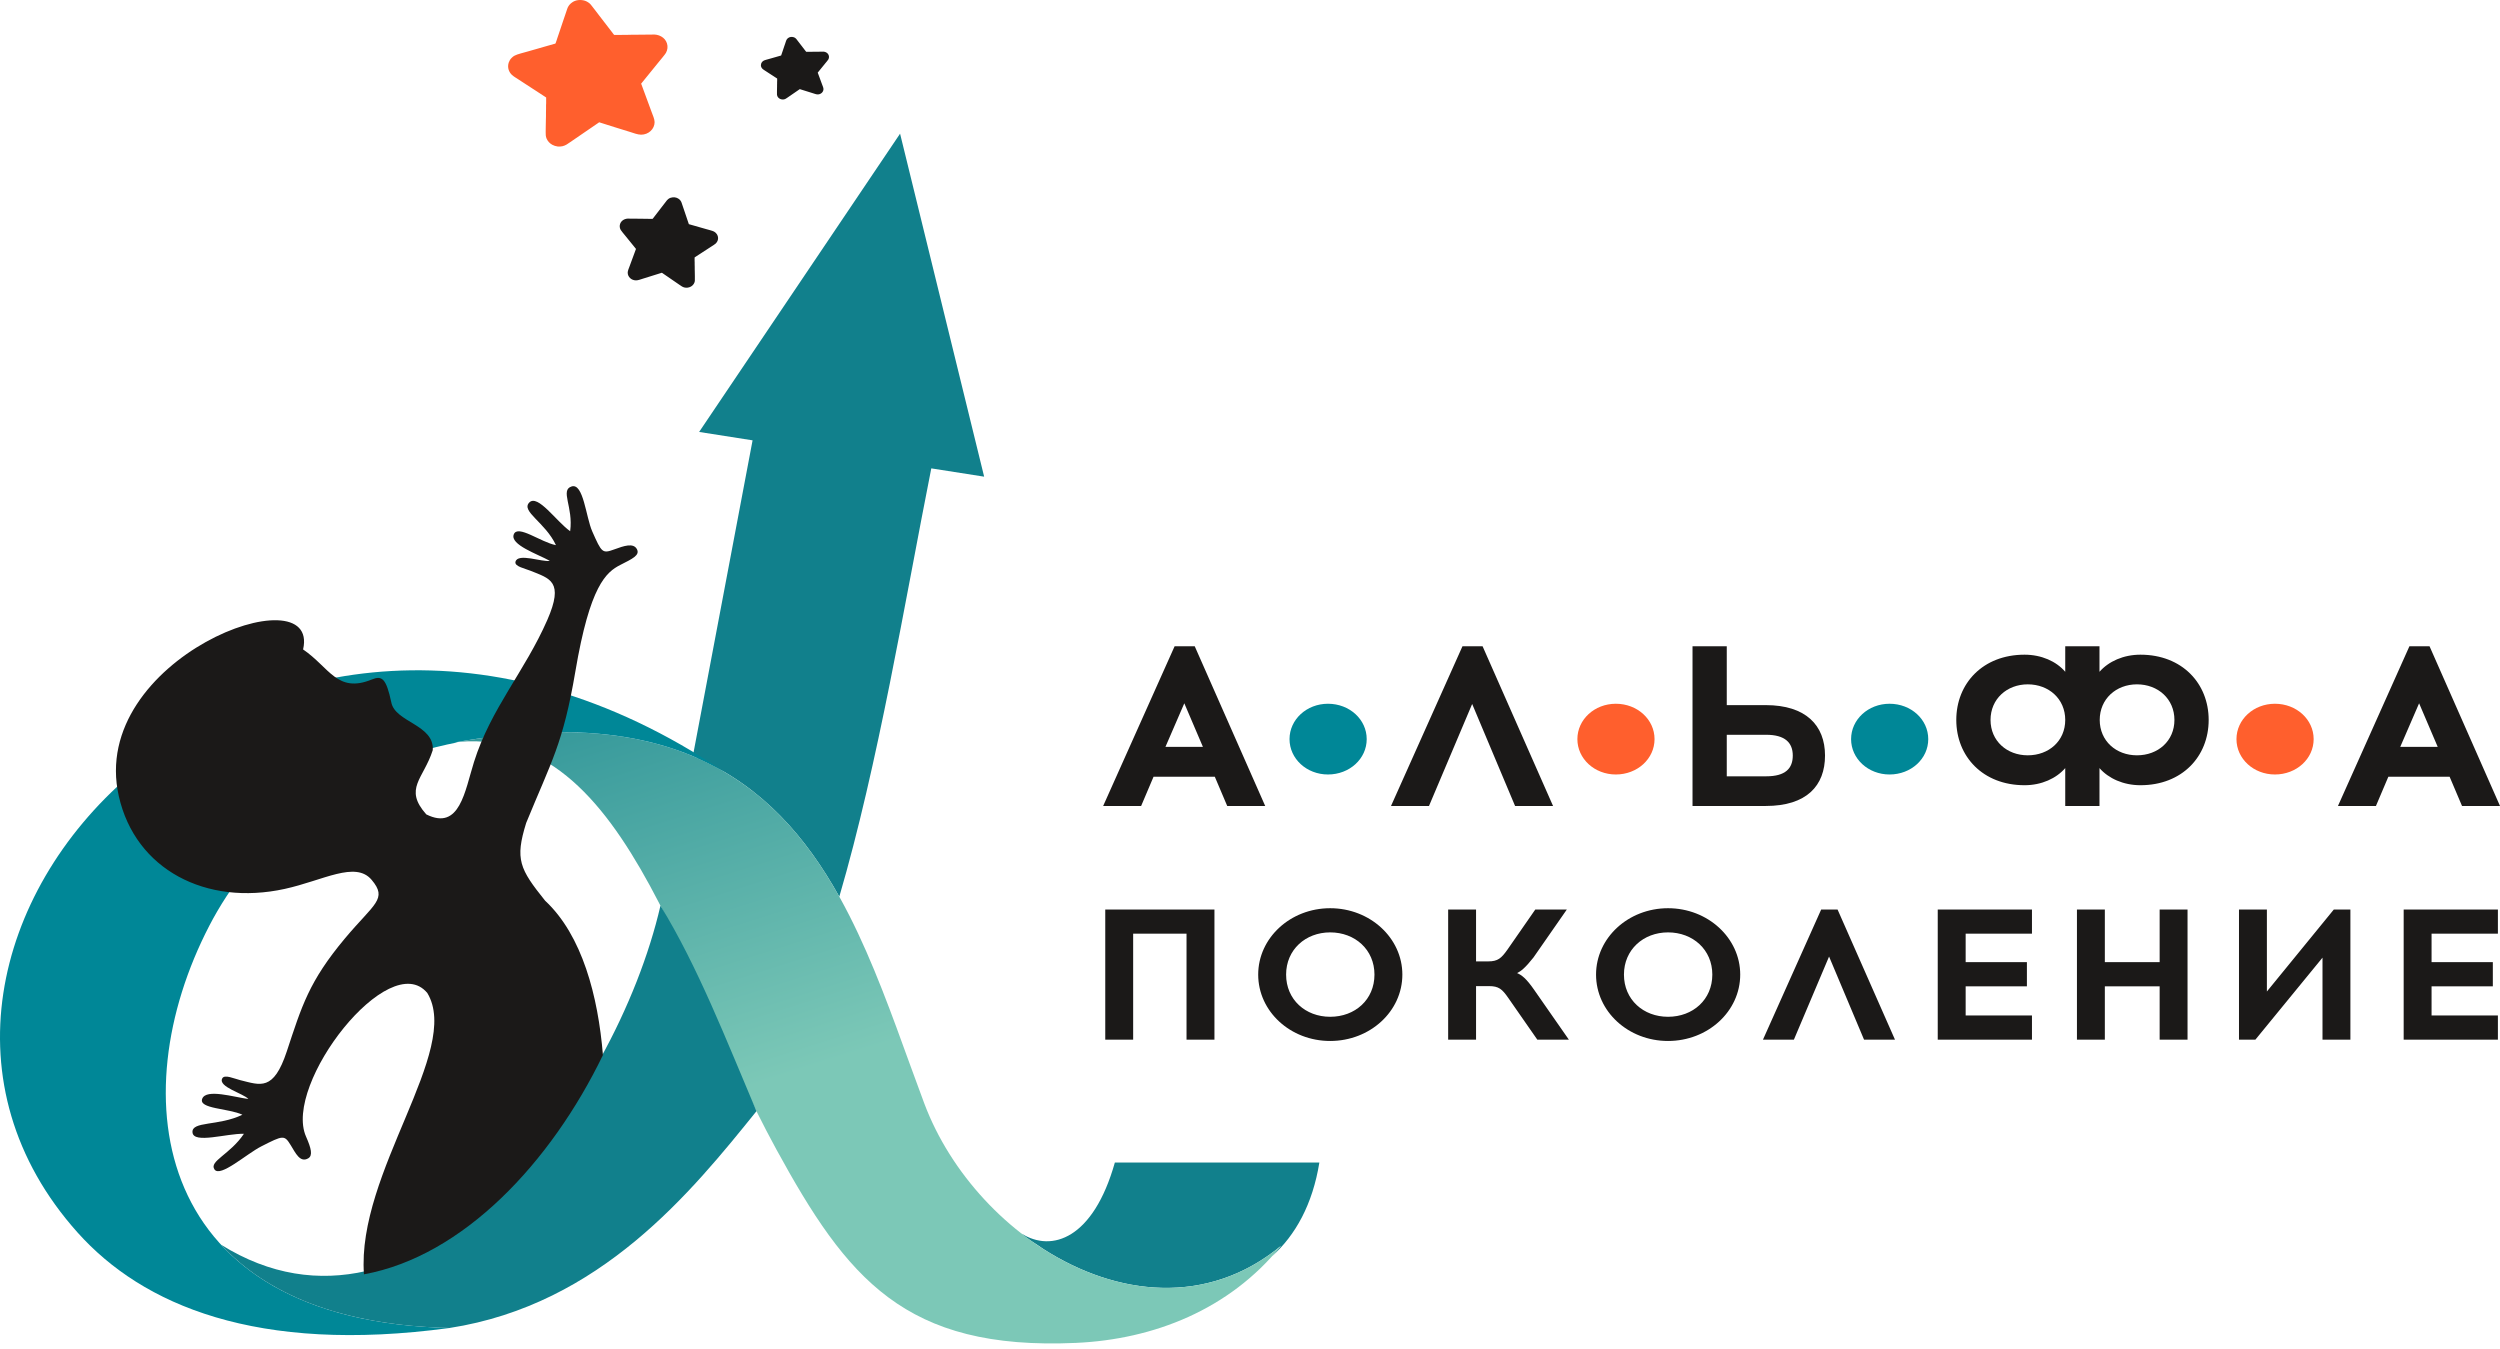 <?xml version="1.0" encoding="UTF-8"?> <svg xmlns="http://www.w3.org/2000/svg" width="126" height="68" viewBox="0 0 126 68" fill="none"> <path d="M49.601 24.024L45.364 6.737L35.236 21.77L37.93 22.193L34.944 37.982C35.01 38.059 35.077 38.134 35.145 38.208C38.442 39.66 40.633 42.197 42.301 45.193C44.258 38.51 45.598 30.362 46.937 23.606L49.601 24.024Z" fill="url(#paint0_linear_0_129)"></path> <path d="M51.476 62.166C53.015 63.144 55.108 62.427 56.189 58.592C59.625 58.592 63.06 58.592 66.496 58.592C66.155 60.703 65.289 62.255 64.111 63.315C64.266 63.144 64.418 62.969 64.566 62.786C60.857 65.855 56.286 65.32 52.585 62.95C52.234 62.695 51.795 62.46 51.476 62.166Z" fill="url(#paint1_linear_0_129)"></path> <path d="M64.566 62.786C58.178 68.071 49.233 62.669 46.583 55.611C42.803 45.542 40.026 33.433 20.95 37.824C31.059 34.7 33.716 48.033 39.127 57.927C42.684 64.432 45.594 68.071 54.23 67.682C58.156 67.505 61.962 66 64.566 62.786Z" fill="url(#paint2_linear_0_129)"></path> <path d="M22.653 66.931C12.931 68.249 7.177 65.767 3.916 62.126C-9.286 47.383 13.242 23.163 36.506 38.902L36.5 38.9C33.015 36.859 28.141 36.169 20.95 37.824C21.715 37.588 22.432 37.453 23.107 37.407C16.782 38.598 12.612 42.675 10.546 46.664C6.087 55.274 7.646 66.584 22.653 66.93V66.931Z" fill="url(#paint3_linear_0_129)"></path> <path d="M38.126 56.004C36.597 52.399 35.174 48.723 33.287 45.647C31.003 55.537 21.036 68.906 11.145 62.736C13.392 65.173 17.102 66.803 22.653 66.931C30.271 65.753 34.865 60.049 38.126 56.004Z" fill="url(#paint4_linear_0_129)"></path> <path fill-rule="evenodd" clip-rule="evenodd" d="M30.388 53.176C30.144 50.209 29.345 47.138 27.474 45.395C26.189 43.792 25.947 43.318 26.519 41.477C27.784 38.386 28.38 37.493 28.997 33.85C29.73 29.512 30.548 28.837 31.268 28.47C31.872 28.163 32.261 27.985 32.102 27.681C31.925 27.341 31.431 27.518 30.965 27.688C30.358 27.909 30.328 27.866 29.849 26.782C29.529 26.057 29.406 24.33 28.81 24.517C28.214 24.703 28.906 25.561 28.736 26.773C28.049 26.291 27.102 24.883 26.674 25.328C26.245 25.773 27.483 26.326 28.02 27.476C27.253 27.33 26.087 26.416 25.893 26.936C25.699 27.456 27.087 27.922 27.711 28.266C27.347 28.347 26.089 27.848 25.979 28.317C25.924 28.55 26.45 28.649 26.742 28.768C27.708 29.162 28.443 29.288 27.581 31.254C26.452 33.83 24.735 35.717 23.891 38.399C23.428 39.868 23.172 41.889 21.485 41.045C20.327 39.742 21.348 39.261 21.81 37.809C21.902 36.52 19.906 36.405 19.721 35.394C19.463 34.192 19.254 34.036 18.741 34.246C16.992 34.96 16.606 33.637 15.276 32.732C16.172 28.829 4.41 33.164 5.989 40.132C6.826 43.829 10.381 45.671 14.35 44.801C16.286 44.377 17.915 43.375 18.731 44.345C19.548 45.314 18.866 45.529 17.391 47.289C15.563 49.472 15.209 50.713 14.455 52.989C13.784 55.016 13.125 54.69 12.105 54.439C11.796 54.363 11.319 54.136 11.203 54.349C10.967 54.778 12.288 55.116 12.516 55.389C11.795 55.297 10.397 54.858 10.193 55.374C9.988 55.891 11.52 55.853 12.217 56.182C11.014 56.767 9.643 56.494 9.702 57.077C9.761 57.659 11.43 57.121 12.294 57.143C11.598 58.184 10.521 58.525 10.811 58.941C11.101 59.358 12.422 58.158 13.166 57.779C14.279 57.212 14.332 57.196 14.653 57.718C14.9 58.119 15.124 58.617 15.534 58.38C15.775 58.24 15.684 57.873 15.424 57.284C14.254 54.639 19.623 47.742 21.537 50.048C23.284 52.937 17.961 59.1 18.344 64.226C23.332 63.313 27.756 58.609 30.388 53.176Z" fill="#1B1918"></path> <path fill-rule="evenodd" clip-rule="evenodd" d="M58.138 39.149H61.227L61.852 40.621H63.766L60.214 32.571H59.201L55.599 40.621H57.513L58.138 39.149ZM59.689 35.446L60.627 37.643H58.738L59.689 35.446Z" fill="#1B1918"></path> <path fill-rule="evenodd" clip-rule="evenodd" d="M74.197 35.48L76.36 40.621H78.274L74.722 32.571H73.709L70.107 40.621H72.021L74.197 35.48Z" fill="#1B1918"></path> <path fill-rule="evenodd" clip-rule="evenodd" d="M87.029 35.538V32.571H85.303V40.621H88.992C91.056 40.621 91.981 39.598 91.981 38.08C91.981 36.562 91.019 35.538 88.992 35.538H87.029ZM87.029 39.126V37.033H89.017C89.955 37.033 90.356 37.424 90.356 38.08C90.356 38.724 89.993 39.126 89.017 39.126H87.029Z" fill="#1B1918"></path> <path fill-rule="evenodd" clip-rule="evenodd" d="M107.877 32.996C107.027 32.996 106.277 33.33 105.814 33.859V32.571H104.088V33.859C103.638 33.33 102.887 32.996 102.037 32.996C99.936 32.996 98.597 34.446 98.597 36.285C98.597 38.126 99.936 39.575 102.037 39.575C102.9 39.575 103.638 39.23 104.088 38.712V40.621H105.814V38.712C106.264 39.23 107.015 39.575 107.877 39.575C109.979 39.575 111.317 38.126 111.317 36.285C111.317 34.446 109.979 32.996 107.877 32.996ZM102.199 38.068C101.149 38.068 100.323 37.344 100.323 36.285C100.323 35.227 101.149 34.491 102.199 34.491C103.263 34.491 104.088 35.227 104.088 36.285C104.088 37.344 103.263 38.068 102.199 38.068ZM107.702 38.068C106.652 38.068 105.826 37.344 105.826 36.285C105.826 35.227 106.652 34.491 107.702 34.491C108.766 34.491 109.591 35.227 109.591 36.285C109.591 37.344 108.766 38.068 107.702 38.068Z" fill="#1B1918"></path> <path d="M81.438 35.469C80.363 35.469 79.5 36.263 79.5 37.252C79.5 38.241 80.363 39.034 81.438 39.034C82.526 39.034 83.389 38.241 83.389 37.252C83.389 36.263 82.526 35.469 81.438 35.469Z" fill="url(#paint5_linear_0_129)"></path> <path d="M95.233 35.469C94.158 35.469 93.295 36.263 93.295 37.252C93.295 38.241 94.158 39.034 95.233 39.034C96.322 39.034 97.184 38.241 97.184 37.252C97.184 36.263 96.322 35.469 95.233 35.469Z" fill="url(#paint6_linear_0_129)"></path> <path d="M114.656 35.469C113.581 35.469 112.718 36.263 112.718 37.252C112.718 38.241 113.581 39.034 114.656 39.034C115.745 39.034 116.608 38.241 116.608 37.252C116.608 36.263 115.745 35.469 114.656 35.469Z" fill="url(#paint7_linear_0_129)"></path> <path d="M66.93 35.469C65.855 35.469 64.992 36.263 64.992 37.252C64.992 38.241 65.855 39.034 66.93 39.034C68.019 39.034 68.882 38.241 68.882 37.252C68.882 36.263 68.019 35.469 66.93 35.469Z" fill="url(#paint8_linear_0_129)"></path> <path fill-rule="evenodd" clip-rule="evenodd" d="M120.372 39.149H123.461L124.086 40.621H126L122.448 32.571H121.435L117.833 40.621H119.747L120.372 39.149ZM121.923 35.446L122.861 37.643H120.972L121.923 35.446Z" fill="#1B1918"></path> <path fill-rule="evenodd" clip-rule="evenodd" d="M61.208 52.399V45.839H55.705V52.399H57.111V47.058H59.801V52.399H61.208ZM67.041 45.774C65.034 45.774 63.413 47.273 63.413 49.119C63.413 50.975 65.034 52.465 67.041 52.465C69.049 52.465 70.679 50.975 70.679 49.119C70.679 47.273 69.049 45.774 67.041 45.774ZM67.041 46.992C68.295 46.992 69.273 47.864 69.273 49.119C69.273 50.384 68.295 51.246 67.041 51.246C65.798 51.246 64.82 50.384 64.82 49.119C64.82 47.864 65.798 46.992 67.041 46.992ZM77.481 52.399H79.071L77.328 49.897C76.921 49.307 76.686 49.138 76.462 49.044C76.656 48.95 76.88 48.773 77.287 48.257L78.969 45.839H77.379L75.973 47.864C75.667 48.295 75.494 48.454 75.005 48.454H74.393V45.839H72.987V52.399H74.393V49.7H75.046C75.535 49.7 75.708 49.85 76.014 50.291L77.481 52.399ZM84.069 45.774C82.061 45.774 80.441 47.273 80.441 49.119C80.441 50.975 82.061 52.465 84.069 52.465C86.076 52.465 87.707 50.975 87.707 49.119C87.707 47.273 86.076 45.774 84.069 45.774ZM84.069 46.992C85.322 46.992 86.301 47.864 86.301 49.119C86.301 50.384 85.322 51.246 84.069 51.246C82.826 51.246 81.847 50.384 81.847 49.119C81.847 47.864 82.826 46.992 84.069 46.992ZM92.185 48.21L93.948 52.399H95.507L92.613 45.839H91.788L88.853 52.399H90.412L92.185 48.21ZM99.069 48.491V47.058H102.411V45.839H97.662V52.399H102.411V51.181H99.069V49.71H102.156V48.491H99.069ZM110.252 52.399V45.839H108.846V48.491H106.084V45.839H104.678V52.399H106.084V49.71H108.846V52.399H110.252ZM118.46 52.399V45.839H117.625L114.251 49.972V45.839H112.845V52.399H113.671L117.054 48.266V52.399H118.46ZM122.551 48.491V47.058H125.894V45.839H121.145V52.399H125.894V51.181H122.551V49.71H125.639V48.491H122.551Z" fill="#1B1918"></path> <path fill-rule="evenodd" clip-rule="evenodd" d="M27.526 4.914V5.202C27.526 5.239 27.521 5.265 27.521 5.296C27.521 5.361 27.521 5.425 27.521 5.49C27.521 5.558 27.516 5.615 27.517 5.678C27.517 5.742 27.517 5.807 27.517 5.871C27.517 5.939 27.512 5.991 27.512 6.06C27.512 6.262 27.495 6.652 27.507 6.823C27.511 6.875 27.529 6.939 27.546 6.98C27.602 7.113 27.701 7.223 27.833 7.296C27.914 7.341 28.011 7.372 28.109 7.384C28.18 7.392 28.277 7.385 28.346 7.37C28.504 7.336 28.62 7.246 28.746 7.159L30.137 6.206C30.158 6.191 30.178 6.176 30.198 6.163C30.242 6.183 31.672 6.625 31.755 6.65C31.921 6.701 32.136 6.788 32.313 6.788C32.684 6.788 32.992 6.506 32.992 6.154C32.992 6.004 32.896 5.796 32.844 5.653L32.337 4.277C32.331 4.262 32.321 4.233 32.313 4.218C32.326 4.201 32.343 4.182 32.357 4.164C32.373 4.145 32.386 4.127 32.403 4.107L33.211 3.112C33.282 3.025 33.523 2.74 33.564 2.664C33.646 2.512 33.666 2.35 33.615 2.186C33.518 1.878 33.188 1.707 32.845 1.743L32.221 1.748C32.146 1.748 32.086 1.752 32.015 1.752C31.945 1.752 31.875 1.752 31.805 1.752C31.733 1.752 31.675 1.757 31.6 1.757C31.53 1.757 31.46 1.757 31.39 1.757C31.352 1.757 31.332 1.762 31.292 1.761H30.96C30.945 1.761 30.871 1.656 30.863 1.644L30.203 0.787C30.062 0.603 29.925 0.418 29.779 0.237C29.75 0.201 29.707 0.161 29.667 0.134C29.611 0.096 29.554 0.06 29.487 0.039C29.26 -0.033 29.005 -0.007 28.824 0.13C28.802 0.147 28.787 0.16 28.764 0.178C28.731 0.203 28.686 0.262 28.662 0.295C28.6 0.382 28.576 0.491 28.537 0.597L28.484 0.755C28.452 0.862 28.411 0.967 28.375 1.074L28.161 1.711C28.142 1.764 28.123 1.817 28.106 1.872C28.094 1.909 28.008 2.177 27.998 2.19C27.985 2.205 27.935 2.212 27.915 2.218L27.483 2.341C27.311 2.395 27.135 2.438 26.962 2.491C26.933 2.5 26.901 2.509 26.876 2.515L26.615 2.59C26.429 2.647 26.067 2.728 25.938 2.803C25.904 2.822 25.87 2.842 25.842 2.867C25.836 2.873 25.834 2.876 25.827 2.881L25.786 2.919C25.716 2.984 25.672 3.065 25.64 3.153C25.618 3.212 25.615 3.259 25.609 3.335C25.605 3.382 25.622 3.476 25.635 3.514C25.67 3.616 25.722 3.702 25.803 3.777C25.9 3.866 26.017 3.927 26.126 4.001L26.858 4.478C26.904 4.507 26.946 4.536 26.993 4.565L27.124 4.651C27.147 4.666 27.167 4.679 27.19 4.693L27.393 4.826C27.416 4.84 27.436 4.854 27.459 4.869C27.467 4.874 27.526 4.911 27.526 4.914Z" fill="#FF5F2D"></path> <path fill-rule="evenodd" clip-rule="evenodd" d="M39.169 3.959V4.082C39.169 4.098 39.166 4.108 39.166 4.122C39.166 4.149 39.166 4.177 39.166 4.204C39.166 4.233 39.164 4.258 39.164 4.285C39.164 4.312 39.164 4.34 39.164 4.367C39.164 4.396 39.162 4.419 39.162 4.448C39.162 4.534 39.155 4.701 39.16 4.774C39.162 4.796 39.17 4.823 39.177 4.841C39.201 4.898 39.243 4.945 39.3 4.976C39.334 4.995 39.376 5.009 39.417 5.013C39.448 5.017 39.489 5.014 39.519 5.008C39.586 4.993 39.636 4.955 39.69 4.918L40.283 4.51C40.293 4.504 40.301 4.497 40.31 4.492C40.329 4.5 40.939 4.689 40.974 4.7C41.046 4.722 41.138 4.759 41.213 4.759C41.371 4.759 41.503 4.639 41.503 4.488C41.503 4.424 41.462 4.335 41.44 4.274L41.223 3.687C41.221 3.68 41.216 3.668 41.213 3.661C41.218 3.654 41.226 3.646 41.232 3.638C41.239 3.63 41.244 3.623 41.251 3.614L41.596 3.189C41.627 3.152 41.73 3.03 41.747 2.998C41.782 2.933 41.791 2.864 41.769 2.794C41.727 2.662 41.587 2.589 41.44 2.604L41.173 2.607C41.142 2.607 41.116 2.608 41.086 2.608C41.056 2.608 41.026 2.608 40.996 2.608C40.965 2.608 40.94 2.61 40.908 2.61C40.879 2.61 40.849 2.61 40.819 2.61C40.803 2.61 40.794 2.612 40.777 2.612H40.635C40.629 2.612 40.597 2.567 40.593 2.562L40.312 2.196C40.252 2.117 40.193 2.039 40.131 1.961C40.118 1.946 40.1 1.929 40.083 1.917C40.059 1.901 40.035 1.886 40.006 1.877C39.909 1.846 39.8 1.857 39.723 1.915C39.713 1.923 39.707 1.928 39.697 1.936C39.683 1.947 39.664 1.972 39.654 1.986C39.627 2.023 39.617 2.07 39.6 2.115L39.578 2.183C39.564 2.228 39.547 2.273 39.531 2.319L39.44 2.591C39.432 2.613 39.423 2.636 39.416 2.66C39.411 2.676 39.374 2.79 39.37 2.796C39.365 2.802 39.343 2.805 39.335 2.807L39.15 2.86C39.076 2.883 39.001 2.901 38.927 2.924C38.915 2.928 38.901 2.931 38.891 2.934L38.779 2.966C38.7 2.991 38.545 3.025 38.49 3.057C38.476 3.065 38.461 3.074 38.449 3.085C38.447 3.087 38.446 3.088 38.443 3.09L38.425 3.107C38.395 3.134 38.377 3.169 38.363 3.207C38.354 3.232 38.352 3.252 38.35 3.284C38.348 3.305 38.355 3.345 38.361 3.361C38.376 3.405 38.398 3.441 38.433 3.473C38.474 3.511 38.524 3.537 38.57 3.569L38.883 3.773C38.903 3.785 38.921 3.797 38.941 3.81L38.997 3.846C39.007 3.853 39.015 3.858 39.025 3.865L39.112 3.921C39.122 3.927 39.13 3.933 39.14 3.939C39.143 3.942 39.169 3.957 39.169 3.959L39.169 3.959Z" fill="#1B1918"></path> <path fill-rule="evenodd" clip-rule="evenodd" d="M35.008 12.976V13.153C35.008 13.176 35.011 13.192 35.011 13.211C35.011 13.251 35.011 13.291 35.011 13.331C35.011 13.373 35.014 13.408 35.014 13.447C35.014 13.486 35.014 13.526 35.014 13.566C35.014 13.608 35.017 13.64 35.017 13.682C35.017 13.807 35.027 14.048 35.02 14.153C35.018 14.185 35.006 14.225 34.995 14.25C34.961 14.332 34.9 14.4 34.819 14.445C34.769 14.473 34.709 14.492 34.648 14.499C34.605 14.505 34.545 14.5 34.502 14.491C34.404 14.47 34.333 14.414 34.255 14.361L33.397 13.772C33.384 13.763 33.372 13.754 33.359 13.746C33.332 13.758 32.45 14.031 32.399 14.046C32.296 14.078 32.163 14.131 32.054 14.131C31.826 14.131 31.636 13.958 31.636 13.741C31.636 13.648 31.695 13.52 31.727 13.431L32.04 12.582C32.043 12.573 32.05 12.555 32.054 12.546C32.047 12.535 32.036 12.524 32.027 12.513C32.018 12.501 32.009 12.49 31.999 12.478L31.501 11.864C31.457 11.81 31.308 11.634 31.283 11.587C31.232 11.493 31.219 11.394 31.251 11.292C31.311 11.102 31.514 10.997 31.726 11.019L32.112 11.022C32.158 11.022 32.194 11.025 32.238 11.025C32.281 11.025 32.325 11.025 32.368 11.025C32.413 11.025 32.448 11.027 32.494 11.027C32.538 11.027 32.581 11.027 32.624 11.027C32.647 11.027 32.659 11.03 32.684 11.03H32.889C32.898 11.03 32.944 10.965 32.949 10.958L33.356 10.429C33.443 10.315 33.528 10.201 33.618 10.09C33.636 10.067 33.662 10.043 33.687 10.026C33.721 10.002 33.757 9.981 33.798 9.968C33.938 9.923 34.095 9.939 34.207 10.023C34.221 10.034 34.23 10.042 34.244 10.053C34.265 10.069 34.292 10.105 34.307 10.126C34.345 10.179 34.361 10.246 34.384 10.312L34.417 10.409C34.437 10.475 34.462 10.54 34.484 10.606L34.617 10.999C34.628 11.031 34.64 11.065 34.65 11.098C34.658 11.121 34.71 11.287 34.717 11.295C34.725 11.304 34.755 11.308 34.768 11.312L35.035 11.388C35.141 11.421 35.249 11.447 35.356 11.48C35.374 11.486 35.394 11.491 35.409 11.495L35.57 11.541C35.685 11.576 35.908 11.627 35.988 11.672C36.008 11.684 36.03 11.697 36.047 11.713C36.05 11.716 36.052 11.718 36.056 11.721L36.081 11.744C36.125 11.784 36.152 11.834 36.172 11.889C36.185 11.925 36.187 11.954 36.191 12.001C36.193 12.03 36.182 12.088 36.175 12.111C36.153 12.175 36.121 12.228 36.071 12.274C36.011 12.329 35.939 12.366 35.872 12.412L35.42 12.706C35.392 12.724 35.366 12.742 35.337 12.76L35.256 12.813C35.242 12.822 35.23 12.83 35.215 12.839L35.09 12.921C35.076 12.93 35.064 12.938 35.049 12.947C35.044 12.95 35.008 12.973 35.008 12.976L35.008 12.976Z" fill="#1B1918"></path> <defs> <linearGradient id="paint0_linear_0_129" x1="-19.673" y1="24.025" x2="-36.255" y2="59.416" gradientUnits="userSpaceOnUse"> <stop stop-color="#11808C"></stop> <stop offset="1" stop-color="#7CC8B7"></stop> </linearGradient> <linearGradient id="paint1_linear_0_129" x1="-5.377" y1="75.386" x2="-7.3" y2="81.459" gradientUnits="userSpaceOnUse"> <stop stop-color="#11808C"></stop> <stop offset="1" stop-color="#2D9827"></stop> </linearGradient> <linearGradient id="paint2_linear_0_129" x1="62.743" y1="14.319" x2="72.121" y2="43.937" gradientUnits="userSpaceOnUse"> <stop stop-color="#11808C"></stop> <stop offset="1" stop-color="#7CC8B7"></stop> </linearGradient> <linearGradient id="paint3_linear_0_129" x1="-114.718" y1="-189.794" x2="-127.579" y2="-221.207" gradientUnits="userSpaceOnUse"> <stop stop-color="#008797"></stop> <stop offset="1" stop-color="#7CC8B7"></stop> </linearGradient> <linearGradient id="paint4_linear_0_129" x1="12.578" y1="-223.691" x2="23.749" y2="-242.398" gradientUnits="userSpaceOnUse"> <stop stop-color="#11808C"></stop> <stop offset="1" stop-color="#C6E4E5"></stop> </linearGradient> <linearGradient id="paint5_linear_0_129" x1="8.824" y1="67.603" x2="7.342" y2="70.905" gradientUnits="userSpaceOnUse"> <stop stop-color="#FF5F2D"></stop> <stop offset="1" stop-color="#2D9827"></stop> </linearGradient> <linearGradient id="paint6_linear_0_129" x1="-17.475" y1="-258.194" x2="-14.861" y2="-260.845" gradientUnits="userSpaceOnUse"> <stop stop-color="#008797"></stop> <stop offset="1" stop-color="#7CC8B7"></stop> </linearGradient> <linearGradient id="paint7_linear_0_129" x1="38.679" y1="80.993" x2="37.198" y2="84.296" gradientUnits="userSpaceOnUse"> <stop stop-color="#FF5F2D"></stop> <stop offset="1" stop-color="#2D9827"></stop> </linearGradient> <linearGradient id="paint8_linear_0_129" x1="1.828" y1="-239.16" x2="4.442" y2="-241.811" gradientUnits="userSpaceOnUse"> <stop stop-color="#008797"></stop> <stop offset="1" stop-color="#7CC8B7"></stop> </linearGradient> </defs> </svg> 